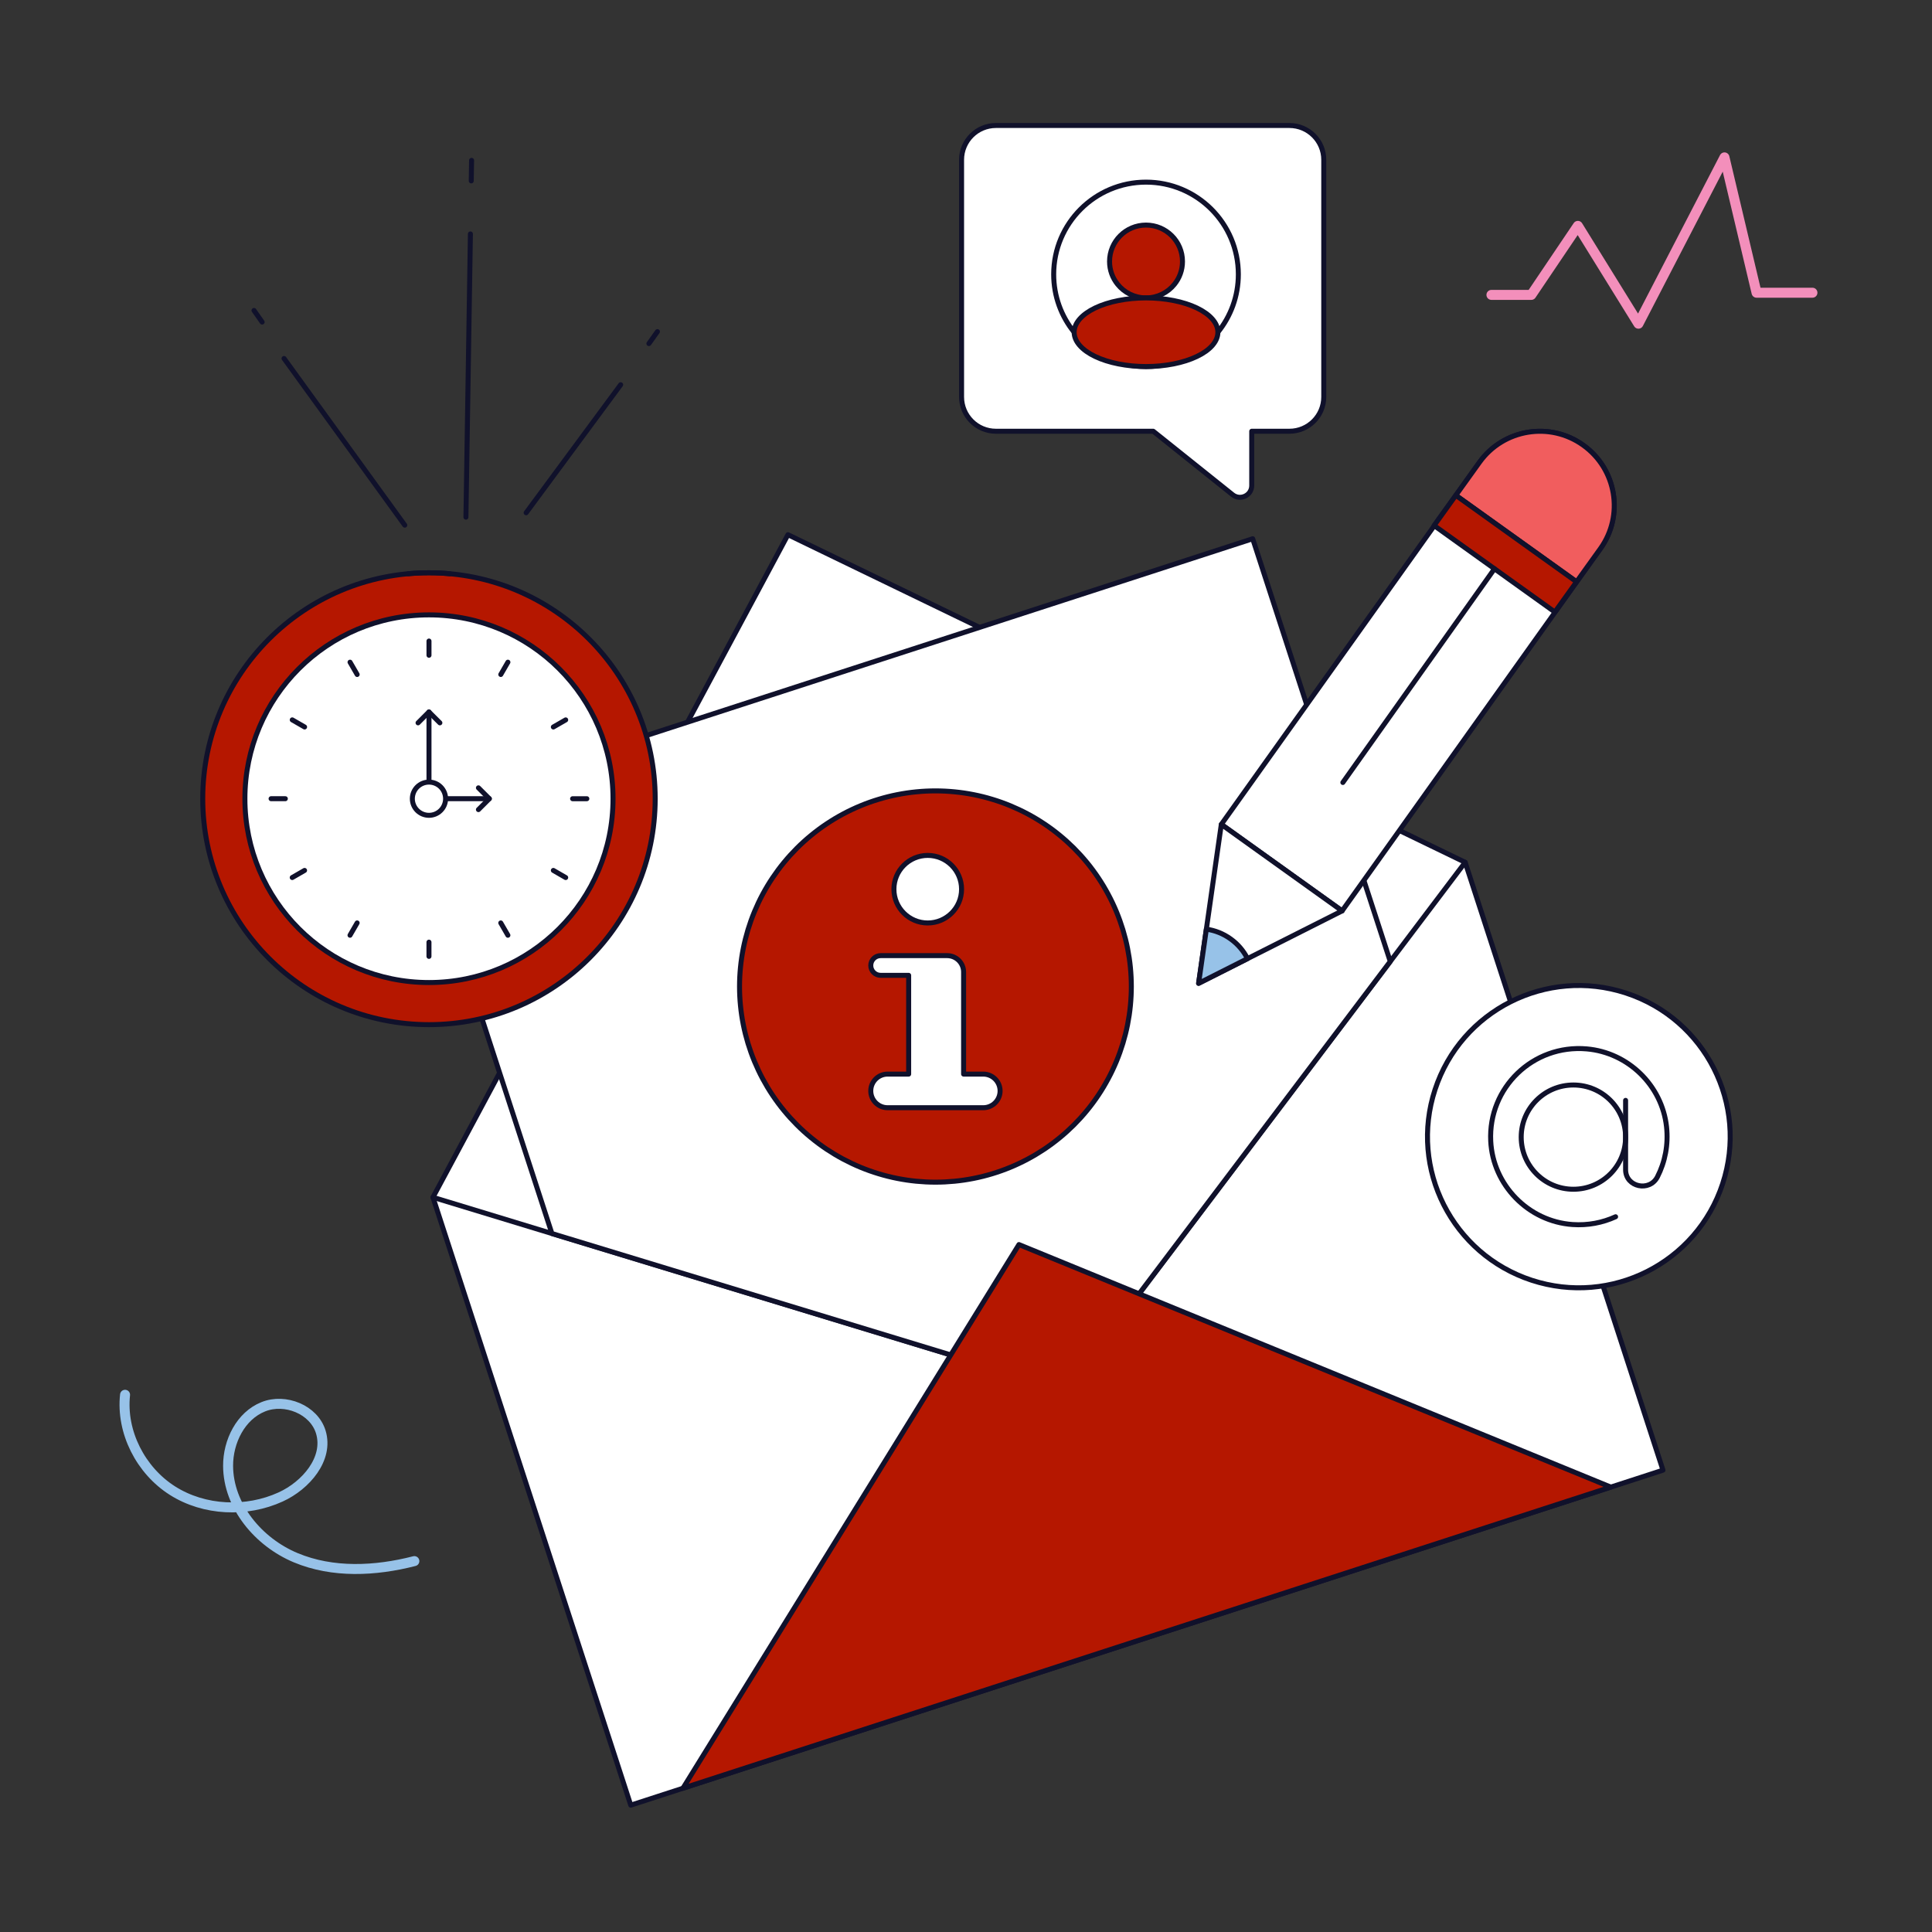 <?xml version="1.0" encoding="UTF-8"?>
<!-- Generated by Pixelmator Pro 3.6.8 -->
<svg width="500" height="500" viewBox="0 0 500 500" xmlns="http://www.w3.org/2000/svg">
    <rect x="0" y="0" width="500" height="500" fill="#333333" stroke="none"/>
    <clipPath id="clipPath1">
        <path d="M 112 137.333 L 430.667 137.333 L 430.667 467.87 L 112 467.87 Z M 112 137.333"/>
    </clipPath>
    <g id="Group" clip-path="url(#clipPath1)">
        <path id="Path" fill="#ffffff" stroke="none" d="M 379.188 223.167 L 430.38 380.479 L 163.24 467.177 L 112.047 309.865 L 203.922 138.38 Z M 379.188 223.167"/>
    </g>
    <clipPath id="clipPath2">
        <path d="M 110.667 137.333 L 432 137.333 L 432 467.87 L 110.667 467.87 Z M 110.667 137.333"/>
    </clipPath>
    <g id="g1" clip-path="url(#clipPath2)">
        <path id="path1" fill="none" stroke="#10112b" stroke-width="1.293" stroke-linecap="round" stroke-linejoin="round" d="M 379.187 223.167 L 430.38 380.479 L 163.24 467.177 L 112.047 309.864 L 203.922 138.38 Z M 379.187 223.167"/>
    </g>
    <path id="path2" fill="none" stroke="#10112b" stroke-width="1.293" stroke-linecap="round" stroke-linejoin="round" d="M 112.047 309.864 L 275.958 359.76 L 379.187 223.167"/>
    <path id="path3" fill="#ffffff" stroke="#10112b" stroke-width="1.293" stroke-linecap="round" stroke-linejoin="round" d="M 324.198 139.427 L 359.797 248.823 L 275.963 359.76 L 142.833 319.234 L 107.234 209.838 Z M 324.198 139.427"/>
    <path id="path4" fill="#b51700" stroke="#10112b" stroke-width="1.293" stroke-linecap="round" stroke-linejoin="round" d="M 416.87 384.859 L 176.745 462.791 L 263.703 322.094 Z M 416.87 384.859"/>
    <path id="path5" fill="#b51700" stroke="#10112b" stroke-width="1.293" stroke-linecap="round" stroke-linejoin="round" d="M 277.938 219.51 C 279.11 220.688 280.224 221.911 281.277 223.193 C 282.334 224.474 283.318 225.807 284.24 227.182 C 285.167 228.562 286.016 229.984 286.797 231.448 C 287.584 232.906 288.292 234.406 288.928 235.938 C 289.563 237.469 290.12 239.031 290.605 240.615 C 291.084 242.203 291.49 243.807 291.813 245.438 C 292.136 247.063 292.381 248.698 292.542 250.349 C 292.704 252 292.787 253.656 292.787 255.313 C 292.787 256.969 292.704 258.625 292.542 260.276 C 292.381 261.927 292.136 263.562 291.813 265.188 C 291.49 266.818 291.084 268.422 290.605 270.01 C 290.12 271.594 289.563 273.156 288.928 274.688 C 288.292 276.219 287.584 277.719 286.797 279.177 C 286.016 280.641 285.167 282.063 284.24 283.443 C 283.318 284.818 282.334 286.151 281.277 287.432 C 280.224 288.714 279.11 289.938 277.938 291.115 C 276.761 292.286 275.537 293.396 274.251 294.448 C 272.969 295.5 271.636 296.49 270.256 297.411 C 268.876 298.328 267.454 299.182 265.985 299.964 C 264.521 300.745 263.021 301.453 261.49 302.089 C 259.954 302.724 258.396 303.281 256.808 303.76 C 255.214 304.245 253.61 304.646 251.98 304.969 C 250.349 305.292 248.709 305.536 247.058 305.698 C 245.407 305.859 243.75 305.943 242.089 305.943 C 240.428 305.943 238.771 305.859 237.12 305.698 C 235.469 305.536 233.829 305.292 232.198 304.969 C 230.568 304.646 228.959 304.245 227.37 303.76 C 225.782 303.281 224.219 302.724 222.688 302.089 C 221.152 301.453 219.657 300.745 218.188 299.964 C 216.724 299.182 215.303 298.328 213.922 297.411 C 212.542 296.49 211.209 295.5 209.928 294.448 C 208.641 293.396 207.412 292.286 206.24 291.115 C 205.068 289.938 203.954 288.714 202.902 287.432 C 201.844 286.151 200.86 284.818 199.938 283.443 C 199.011 282.063 198.162 280.641 197.375 279.177 C 196.594 277.719 195.886 276.219 195.25 274.688 C 194.615 273.156 194.058 271.594 193.573 270.01 C 193.094 268.422 192.688 266.818 192.365 265.188 C 192.042 263.562 191.797 261.927 191.636 260.276 C 191.474 258.625 191.391 256.969 191.391 255.313 C 191.391 253.656 191.474 252 191.636 250.349 C 191.797 248.698 192.042 247.063 192.365 245.438 C 192.688 243.807 193.094 242.203 193.573 240.615 C 194.058 239.031 194.615 237.469 195.25 235.938 C 195.886 234.406 196.594 232.906 197.375 231.448 C 198.162 229.984 199.011 228.562 199.938 227.182 C 200.86 225.807 201.844 224.474 202.901 223.193 C 203.954 221.911 205.068 220.688 206.24 219.51 C 207.412 218.339 208.641 217.229 209.928 216.177 C 211.209 215.125 212.542 214.135 213.922 213.219 C 215.303 212.297 216.724 211.443 218.188 210.661 C 219.657 209.88 221.152 209.172 222.688 208.536 C 224.219 207.901 225.782 207.344 227.37 206.865 C 228.959 206.38 230.568 205.979 232.198 205.656 C 233.829 205.333 235.469 205.089 237.12 204.927 C 238.771 204.766 240.428 204.682 242.089 204.682 C 243.75 204.682 245.407 204.766 247.058 204.927 C 248.709 205.089 250.349 205.333 251.98 205.656 C 253.61 205.979 255.214 206.38 256.808 206.865 C 258.396 207.344 259.954 207.901 261.49 208.536 C 263.021 209.172 264.521 209.88 265.985 210.661 C 267.454 211.443 268.876 212.297 270.256 213.219 C 271.636 214.135 272.969 215.125 274.251 216.177 C 275.537 217.229 276.761 218.339 277.938 219.51 Z M 277.938 219.51"/>
    <path id="path6" fill="#ffffff" stroke="#10112b" stroke-width="1.293" stroke-linecap="round" stroke-linejoin="round" d="M 258.823 282.328 C 258.823 284.729 256.87 286.677 254.463 286.677 L 229.713 286.677 C 227.307 286.677 225.354 284.729 225.354 282.328 C 225.354 279.922 227.307 277.974 229.713 277.974 L 235.161 277.974 L 235.161 252.416 L 227.911 252.416 C 226.5 252.416 225.354 251.276 225.354 249.864 C 225.354 248.458 226.5 247.318 227.911 247.318 L 245.125 247.318 C 247.474 247.318 249.38 249.219 249.38 251.562 L 249.38 277.974 L 254.463 277.974 C 256.87 277.974 258.823 279.922 258.823 282.328 Z M 258.823 282.328"/>
    <path id="path7" fill="#ffffff" stroke="#10112b" stroke-width="1.293" stroke-linecap="round" stroke-linejoin="round" d="M 248.854 230.125 C 248.854 234.948 244.932 238.864 240.094 238.864 C 235.266 238.864 231.344 234.948 231.344 230.125 C 231.344 225.297 235.266 221.38 240.094 221.38 C 244.932 221.38 248.854 225.297 248.854 230.125 Z M 248.854 230.125"/>
    <path id="path8" fill="#ffffff" stroke="#10112b" stroke-width="1.293" stroke-linecap="round" stroke-linejoin="round" d="M 414.161 142.016 L 347.333 235.739 L 316.078 213.349 L 382.901 119.63 C 389.094 111.01 401.109 109.031 409.739 115.213 C 418.375 121.396 420.354 133.396 414.161 142.016 Z M 414.161 142.016"/>
    <path id="path9" fill="#f15d5e" stroke="#10112b" stroke-width="1.293" stroke-linecap="round" stroke-linejoin="round" d="M 408.016 150.573 L 414.161 142.016 C 420.354 133.396 418.375 121.396 409.739 115.213 C 401.109 109.031 389.094 111.01 382.901 119.63 L 376.76 128.187 Z M 408.016 150.573"/>
    <path id="path10" fill="#b51700" stroke="#10112b" stroke-width="1.293" stroke-linecap="round" stroke-linejoin="round" d="M 371.141 136.005 L 376.761 128.188 L 408.016 150.573 L 402.401 158.396 Z M 371.141 136.005"/>
    <path id="path11" fill="#ffffff" stroke="#10112b" stroke-width="1.293" stroke-linecap="round" stroke-linejoin="round" d="M 347.338 235.739 L 322.854 248.094 L 310.198 254.484 L 312.203 240.469 L 316.073 213.349 Z M 347.338 235.739"/>
    <path id="path12" fill="#97c2e8" stroke="#10112b" stroke-width="1.293" stroke-linecap="round" stroke-linejoin="round" d="M 322.854 248.094 L 310.198 254.484 L 312.203 240.469 C 314.391 240.771 316.542 241.599 318.463 242.979 C 320.385 244.354 321.859 246.12 322.854 248.094 Z M 322.854 248.094"/>
    <path id="path13" fill="none" stroke="#10112b" stroke-width="1.293" stroke-linecap="round" stroke-linejoin="round" d="M 386.771 147.198 L 347.531 202.505"/>
    <path id="path14" fill="#ffffff" stroke="none" d="M 342.589 102.729 L 342.589 41.349 C 342.589 36.453 338.609 32.479 333.703 32.479 L 257.74 32.479 C 252.833 32.479 248.854 36.453 248.854 41.354 L 248.854 102.729 C 248.854 107.63 252.833 111.604 257.74 111.604 L 298.458 111.604 L 319 128.031 C 320.995 129.625 323.948 128.208 323.948 125.656 L 323.948 111.604 L 333.703 111.604 C 338.609 111.604 342.589 107.63 342.589 102.729 Z M 342.589 102.729"/>
    <clipPath id="clipPath3">
        <path d="M 248 31.87 L 344 31.87 L 344 130.667 L 248 130.667 Z M 248 31.87"/>
    </clipPath>
    <g id="g2" clip-path="url(#clipPath3)">
        <path id="path15" fill="none" stroke="#10112b" stroke-width="1.293" stroke-linecap="round" stroke-linejoin="round" d="M 342.588 102.729 L 342.588 41.349 C 342.588 36.453 338.609 32.479 333.703 32.479 L 257.74 32.479 C 252.833 32.479 248.854 36.453 248.854 41.354 L 248.854 102.729 C 248.854 107.63 252.833 111.604 257.74 111.604 L 298.458 111.604 L 319 128.031 C 320.995 129.625 323.948 128.208 323.948 125.656 L 323.948 111.604 L 333.703 111.604 C 338.609 111.604 342.588 107.63 342.588 102.729 Z M 342.588 102.729"/>
    </g>
    <path id="path16" fill="#ffffff" stroke="#10112b" stroke-width="1.293" stroke-linecap="round" stroke-linejoin="round" d="M 320.484 71 C 320.484 76.677 318.5 81.885 315.187 85.979 C 310.807 91.396 304.104 94.859 296.588 94.859 C 289.078 94.859 282.375 91.396 277.99 85.979 C 274.677 81.885 272.693 76.677 272.693 71 C 272.693 57.818 283.391 47.135 296.588 47.135 C 309.786 47.135 320.484 57.818 320.484 71 Z M 320.484 71"/>
    <path id="path17" fill="#b51700" stroke="#10112b" stroke-width="1.293" stroke-linecap="round" stroke-linejoin="round" d="M 306.026 67.672 C 306.026 69.917 305.245 71.974 303.937 73.588 C 302.203 75.729 299.557 77.099 296.588 77.099 C 293.62 77.099 290.974 75.729 289.245 73.588 C 287.937 71.974 287.151 69.917 287.151 67.672 C 287.151 62.469 291.375 58.25 296.588 58.25 C 301.802 58.25 306.026 62.469 306.026 67.672 Z M 306.026 67.672"/>
    <path id="path18" fill="#b51700" stroke="#10112b" stroke-width="1.293" stroke-linecap="round" stroke-linejoin="round" d="M 315.187 85.979 C 315.187 86.562 315.068 87.141 314.833 87.713 C 314.594 88.286 314.24 88.838 313.771 89.38 C 313.307 89.917 312.734 90.427 312.052 90.917 C 311.375 91.401 310.604 91.849 309.74 92.26 C 308.875 92.672 307.937 93.042 306.922 93.365 C 305.906 93.687 304.833 93.963 303.708 94.187 C 302.578 94.406 301.417 94.578 300.219 94.693 C 299.021 94.807 297.812 94.859 296.588 94.859 C 295.37 94.859 294.156 94.807 292.958 94.693 C 291.766 94.578 290.599 94.406 289.474 94.187 C 288.344 93.963 287.271 93.687 286.255 93.365 C 285.24 93.042 284.302 92.672 283.437 92.26 C 282.573 91.849 281.802 91.401 281.125 90.917 C 280.448 90.427 279.875 89.917 279.406 89.38 C 278.937 88.838 278.588 88.286 278.349 87.713 C 278.109 87.141 277.99 86.562 277.99 85.979 C 277.99 85.396 278.109 84.818 278.349 84.245 C 278.588 83.677 278.937 83.12 279.406 82.583 C 279.875 82.042 280.448 81.531 281.125 81.047 C 281.802 80.562 282.573 80.109 283.437 79.698 C 284.302 79.286 285.24 78.917 286.255 78.594 C 287.271 78.271 288.344 77.995 289.474 77.776 C 290.599 77.552 291.766 77.38 292.958 77.271 C 294.156 77.156 295.37 77.099 296.588 77.099 C 297.812 77.099 299.021 77.156 300.219 77.271 C 301.417 77.38 302.578 77.552 303.708 77.776 C 304.833 77.995 305.906 78.271 306.922 78.594 C 307.937 78.917 308.875 79.286 309.74 79.698 C 310.604 80.109 311.375 80.562 312.052 81.047 C 312.734 81.531 313.307 82.042 313.771 82.583 C 314.24 83.12 314.594 83.677 314.833 84.245 C 315.068 84.818 315.187 85.396 315.187 85.979 Z M 315.187 85.979"/>
    <path id="path19" fill="#ffffff" stroke="#10112b" stroke-width="1.293" stroke-linecap="round" stroke-linejoin="round" d="M 445.818 306.349 C 439.078 326.875 416.953 338.057 396.401 331.328 C 375.849 324.594 364.651 302.5 371.391 281.974 C 378.13 261.453 400.255 250.276 420.807 257 C 441.359 263.729 452.552 285.828 445.818 306.349 Z M 445.818 306.349"/>
    <path id="path20" fill="#ffffff" stroke="#10112b" stroke-width="1.293" stroke-linecap="round" stroke-linejoin="round" d="M 420.703 294.286 C 420.703 301.734 414.656 307.776 407.198 307.776 C 399.734 307.776 393.687 301.734 393.687 294.286 C 393.687 286.838 399.734 280.797 407.198 280.797 C 414.656 280.797 420.703 286.838 420.703 294.286 Z M 420.703 294.286"/>
    <path id="path21" fill="none" stroke="#10112b" stroke-width="1.293" stroke-linecap="round" stroke-linejoin="round" d="M 418.115 314.896 C 414.75 316.437 410.948 317.187 406.948 316.906 C 395.552 316.104 386.354 306.698 385.797 295.302 C 385.125 281.51 396.734 270.239 410.651 271.453 C 421.364 272.39 430.12 280.911 431.297 291.588 C 431.812 296.265 430.901 300.739 428.943 304.573 C 426.917 308.531 420.776 307.234 420.703 302.791 C 420.703 302.755 420.703 302.724 420.703 302.693 L 420.703 284.776"/>
    <path id="path22" fill="#b51700" stroke="#10112b" stroke-width="1.293" stroke-linecap="round" stroke-linejoin="round" d="M 169.562 206.703 C 169.562 238.995 143.354 265.177 111.021 265.177 C 78.682 265.177 52.469 238.995 52.469 206.703 C 52.469 174.417 78.682 148.234 111.021 148.234 C 143.354 148.234 169.562 174.417 169.562 206.703 Z M 169.562 206.703"/>
    <path id="path23" fill="#ffffff" stroke="#10112b" stroke-width="1.293" stroke-linecap="round" stroke-linejoin="round" d="M 158.651 206.703 C 158.651 232.979 137.328 254.281 111.021 254.281 C 84.708 254.281 63.38 232.979 63.38 206.703 C 63.38 180.432 84.708 159.13 111.021 159.13 C 137.328 159.13 158.651 180.432 158.651 206.703 Z M 158.651 206.703"/>
    <path id="path24" fill="#ffffff" stroke="#10112b" stroke-width="1.293" stroke-linecap="round" stroke-linejoin="round" d="M 116.406 148.484 C 114.635 148.323 112.838 148.234 111.021 148.234 C 109.198 148.234 107.401 148.323 105.62 148.484"/>
    <path id="path25" fill="none" stroke="#10112b" stroke-width="1.293" stroke-linecap="round" stroke-linejoin="round" d="M 111.021 165.901 L 111.021 169.583"/>
    <path id="path26" fill="none" stroke="#10112b" stroke-width="1.293" stroke-linecap="round" stroke-linejoin="round" d="M 90.589 171.37 L 92.432 174.557"/>
    <path id="path27" fill="none" stroke="#10112b" stroke-width="1.293" stroke-linecap="round" stroke-linejoin="round" d="M 75.635 186.302 L 78.828 188.141"/>
    <path id="path28" fill="none" stroke="#10112b" stroke-width="1.293" stroke-linecap="round" stroke-linejoin="round" d="M 70.156 206.703 L 73.844 206.703"/>
    <path id="path29" fill="none" stroke="#10112b" stroke-width="1.293" stroke-linecap="round" stroke-linejoin="round" d="M 75.63 227.104 L 78.823 225.265"/>
    <path id="path30" fill="none" stroke="#10112b" stroke-width="1.293" stroke-linecap="round" stroke-linejoin="round" d="M 90.583 242.042 L 92.427 238.849"/>
    <path id="path31" fill="none" stroke="#10112b" stroke-width="1.293" stroke-linecap="round" stroke-linejoin="round" d="M 111.016 247.51 L 111.016 243.828"/>
    <path id="path32" fill="none" stroke="#10112b" stroke-width="1.293" stroke-linecap="round" stroke-linejoin="round" d="M 131.443 242.042 L 129.599 238.854"/>
    <path id="path33" fill="none" stroke="#10112b" stroke-width="1.293" stroke-linecap="round" stroke-linejoin="round" d="M 146.401 227.109 L 143.208 225.265"/>
    <path id="path34" fill="none" stroke="#10112b" stroke-width="1.293" stroke-linecap="round" stroke-linejoin="round" d="M 151.875 206.708 L 148.187 206.708"/>
    <path id="path35" fill="none" stroke="#10112b" stroke-width="1.293" stroke-linecap="round" stroke-linejoin="round" d="M 146.401 186.307 L 143.208 188.146"/>
    <path id="path36" fill="none" stroke="#10112b" stroke-width="1.293" stroke-linecap="round" stroke-linejoin="round" d="M 131.448 171.37 L 129.604 174.557"/>
    <path id="path37" fill="none" stroke="#10112b" stroke-width="1.293" stroke-linecap="round" stroke-linejoin="round" d="M 108.193 187.073 L 111.01 184.255 L 113.838 187.073"/>
    <path id="path38" fill="none" stroke="#10112b" stroke-width="1.293" stroke-linecap="round" stroke-linejoin="round" d="M 111.021 184.255 L 111.021 206.703 L 126.635 206.703"/>
    <path id="path39" fill="none" stroke="#10112b" stroke-width="1.293" stroke-linecap="round" stroke-linejoin="round" d="M 123.818 203.89 L 126.635 206.703 L 123.818 209.526"/>
    <path id="path40" fill="#ffffff" stroke="#10112b" stroke-width="1.293" stroke-linecap="round" stroke-linejoin="round" d="M 115.318 206.708 C 115.318 209.078 113.396 211.005 111.016 211.005 C 108.641 211.005 106.714 209.078 106.714 206.708 C 106.714 204.333 108.641 202.406 111.016 202.406 C 113.396 202.406 115.318 204.333 115.318 206.708 Z M 115.318 206.708"/>
    <path id="path41" fill="none" stroke="#97c2e8" stroke-width="2.586" stroke-linecap="round" stroke-linejoin="round" d="M 107.234 404.015 C 97.135 406.609 86.135 407.156 76.516 403.13 C 66.896 399.109 59.078 389.786 59.031 379.37 C 59 373.067 62.281 366.411 68.146 364.067 C 73.807 361.797 81.271 364.791 83.031 370.63 C 85.104 377.51 79.182 384.427 72.63 387.411 C 63.776 391.453 52.875 390.995 44.651 385.791 C 36.427 380.583 31.312 370.635 32.365 360.969"/>
    <path id="path42" fill="none" stroke="#f38fbb" stroke-width="2.586" stroke-linecap="round" stroke-linejoin="round" d="M 469.057 75.755 L 454.594 75.755 L 446.292 40.734 L 424.026 83.771 L 408.349 58.458 L 396.302 76.318 L 385.984 76.318"/>
    <path id="path43" fill="none" stroke="#10112b" stroke-width="1.293" stroke-linecap="round" stroke-linejoin="round" d="M 121.74 60.542 L 120.583 133.844"/>
    <path id="path44" fill="none" stroke="#10112b" stroke-width="1.293" stroke-linecap="round" stroke-linejoin="round" d="M 122.042 41.5 L 121.958 46.812"/>
    <path id="path45" fill="none" stroke="#10112b" stroke-width="1.293" stroke-linecap="round" stroke-linejoin="round" d="M 160.63 99.568 L 136.161 132.703"/>
    <path id="path46" fill="none" stroke="#10112b" stroke-width="1.293" stroke-linecap="round" stroke-linejoin="round" d="M 170.141 85.823 L 167.937 88.917"/>
    <path id="path47" fill="none" stroke="#10112b" stroke-width="1.293" stroke-linecap="round" stroke-linejoin="round" d="M 73.51 92.776 L 104.755 135.911"/>
    <path id="path48" fill="none" stroke="#10112b" stroke-width="1.293" stroke-linecap="round" stroke-linejoin="round" d="M 65.734 80.349 L 67.839 83.349"/>
</svg>

